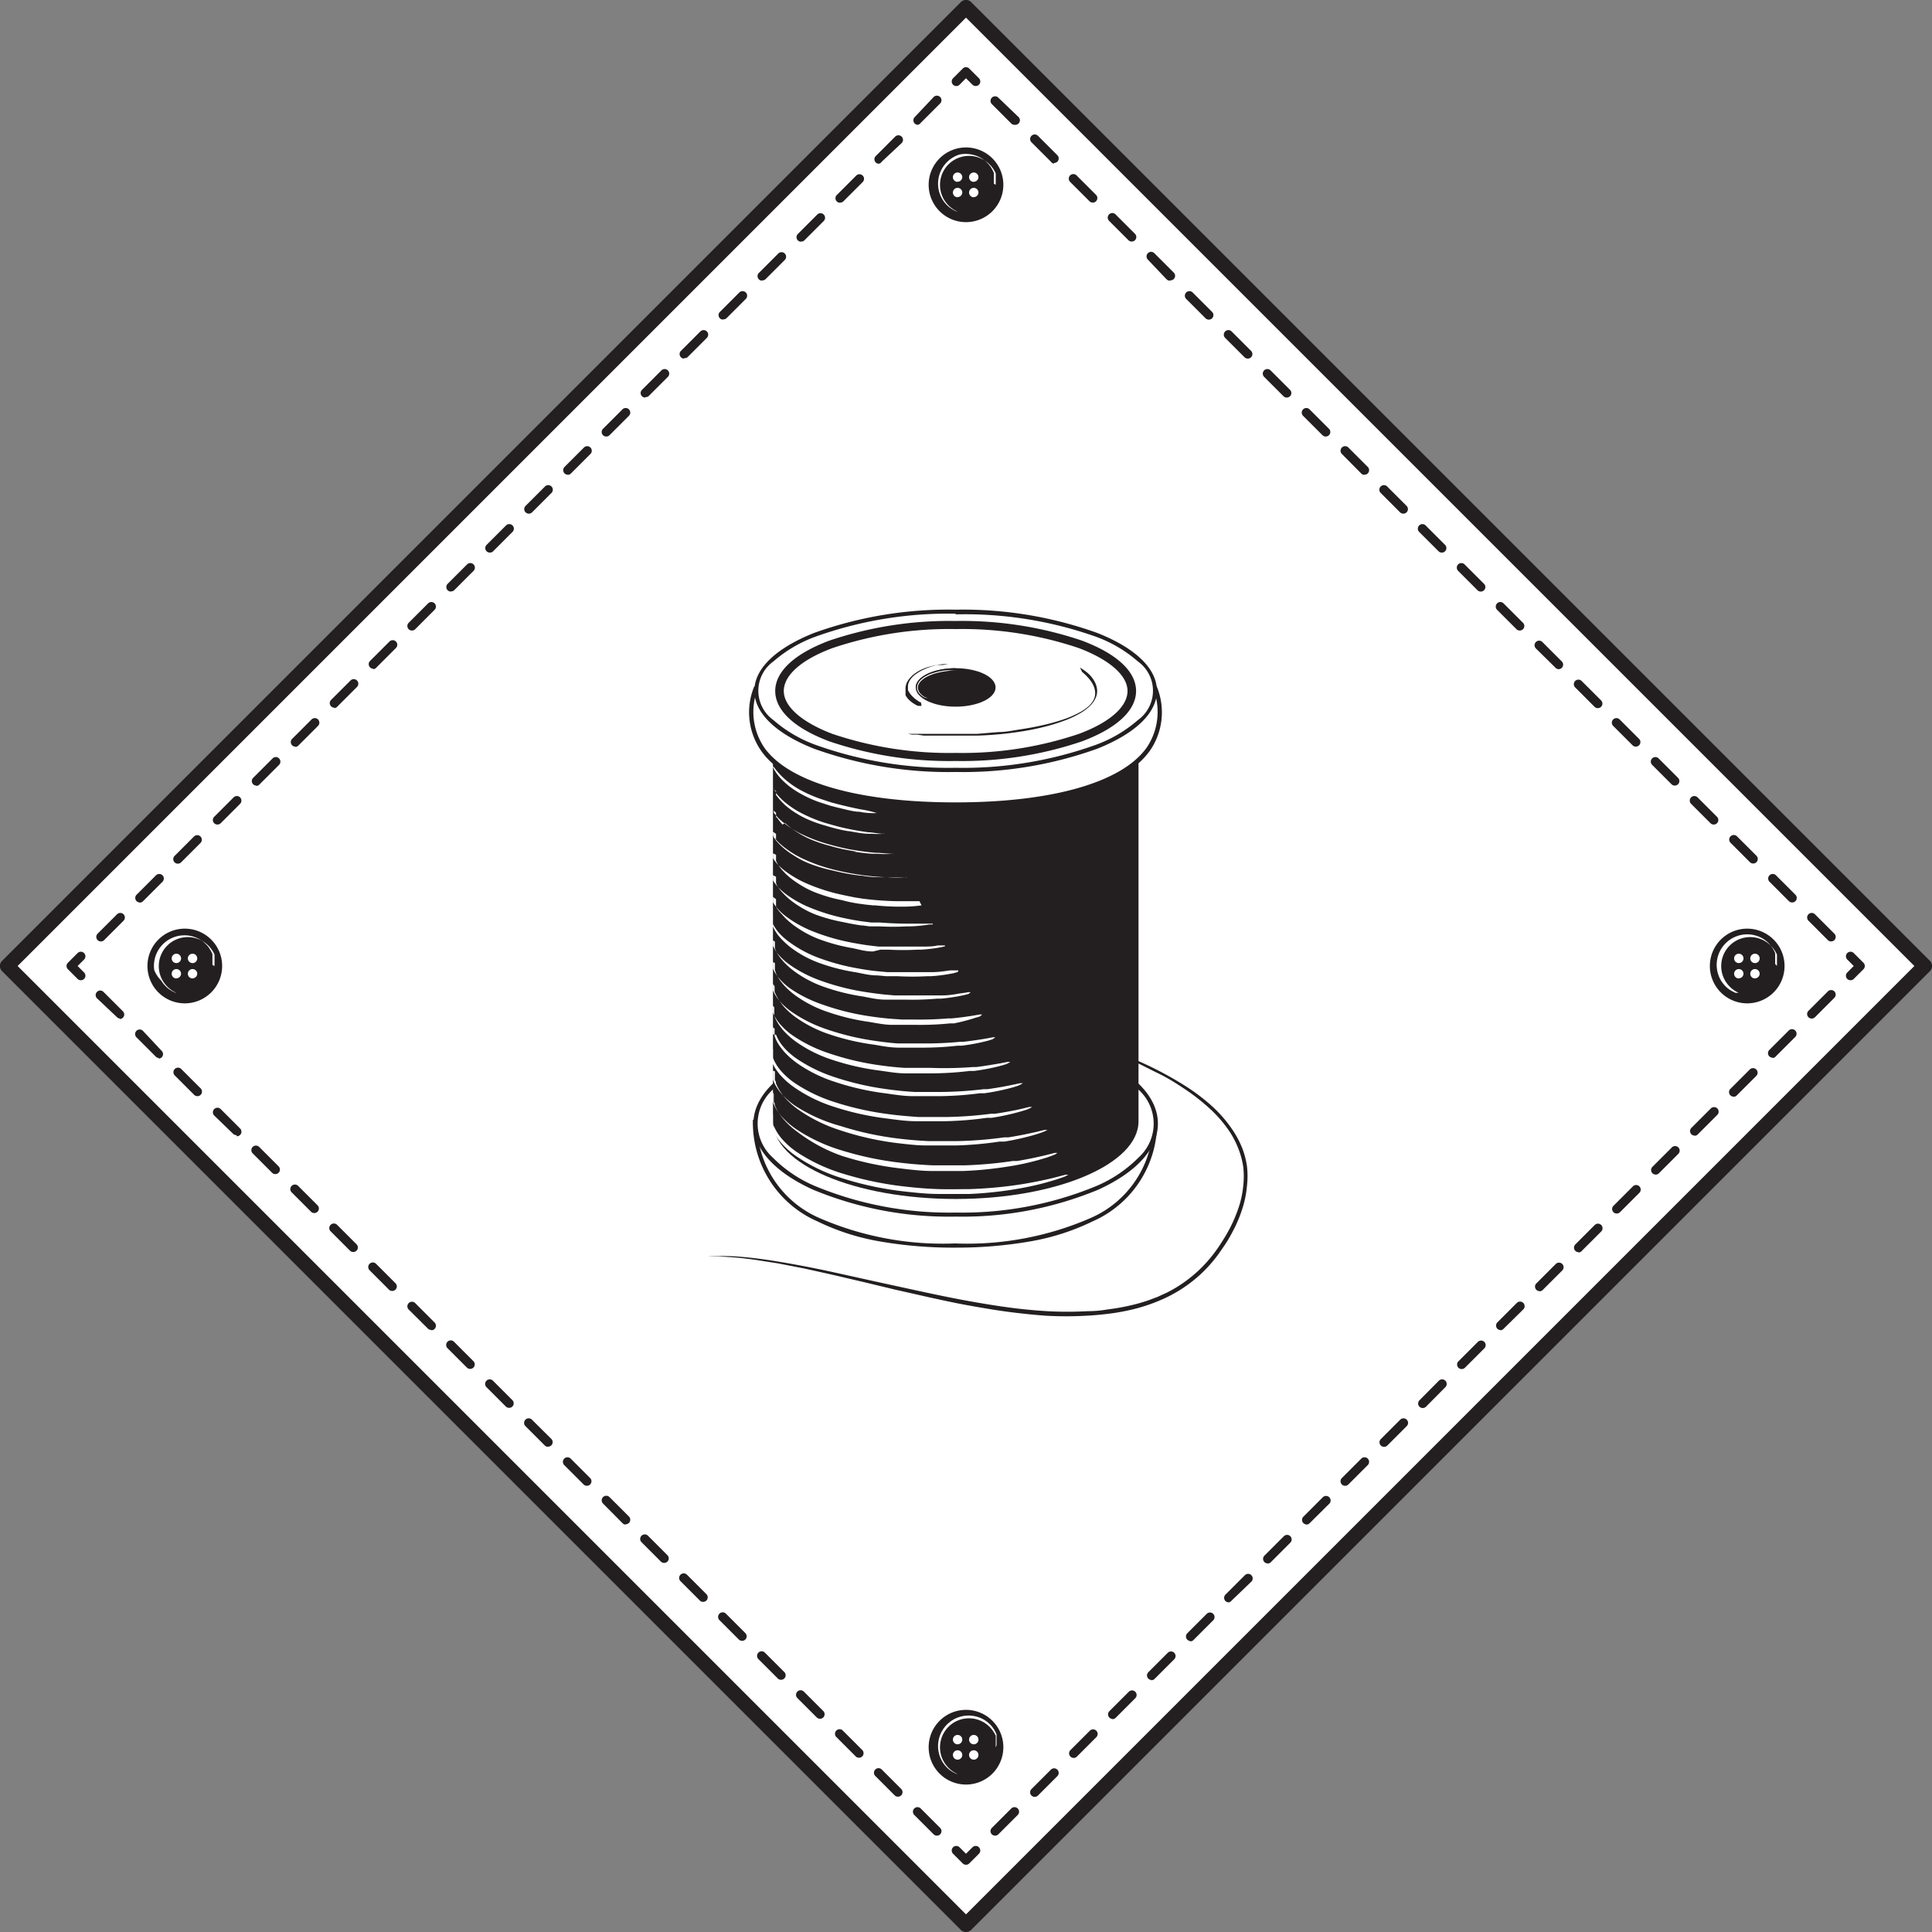 <svg xmlns="http://www.w3.org/2000/svg" viewBox="0 0 119.5 119.5"><rect x="0" y="0" width="119.5" height="119.5" fill="#808080" stroke="none"/><defs><style>.cls-1{fill:#fff;}.cls-2{fill:#231f20;}</style></defs><title>couture</title><g id="Calque_2" data-name="Calque 2"><g id="Calque_1-2" data-name="Calque 1"><rect class="cls-1" x="17.82" y="17.82" width="83.86" height="83.86" transform="translate(-24.75 59.75) rotate(-45)"/><path class="cls-2" d="M59.75,119.5a.45.45,0,0,1-.32-.13L.13,60.07a.45.45,0,0,1,0-.64L59.43.13a.45.45,0,0,1,.64,0l59.3,59.3a.45.45,0,0,1,0,.64l-59.3,59.3A.45.45,0,0,1,59.75,119.5ZM1.09,59.75l58.66,58.66,58.66-58.66L59.75,1.09Z"/><path class="cls-2" d="M5,60.63a.28.28,0,0,1-.2-.08l-.6-.6a.28.28,0,0,1,0-.4l.6-.6a.28.28,0,0,1,.4.4l-.4.4.4.4a.28.28,0,0,1-.2.48Z"/><path class="cls-2" d="M6.24,58.23a.28.28,0,0,1-.2-.48l1.2-1.2a.28.28,0,0,1,.4.4l-1.2,1.2A.28.28,0,0,1,6.24,58.23Zm2.41-2.41a.28.28,0,0,1-.2-.48l1.2-1.2a.28.28,0,0,1,.4.4l-1.2,1.2A.28.28,0,0,1,8.64,55.83ZM11,53.42a.28.28,0,0,1-.2-.48l1.2-1.2a.28.28,0,1,1,.4.4l-1.2,1.2A.28.28,0,0,1,11,53.42ZM13.45,51a.28.28,0,0,1-.2-.48l1.2-1.2a.28.28,0,1,1,.4.4l-1.2,1.2A.28.28,0,0,1,13.45,51Zm2.41-2.41a.28.28,0,0,1-.2-.48l1.2-1.2a.28.28,0,0,1,.4.4l-1.2,1.2A.28.28,0,0,1,15.86,48.61Zm2.41-2.41a.28.28,0,0,1-.2-.48l1.2-1.2a.28.28,0,1,1,.4.4l-1.2,1.2A.28.28,0,0,1,18.26,46.2Zm2.41-2.41a.28.28,0,0,1-.2-.48l1.2-1.2a.28.28,0,0,1,.4.4l-1.2,1.2A.28.28,0,0,1,20.67,43.8Zm2.41-2.41a.28.28,0,0,1-.2-.48l1.2-1.2a.28.28,0,1,1,.4.4l-1.2,1.2A.28.28,0,0,1,23.07,41.39ZM25.48,39a.28.28,0,0,1-.2-.48l1.2-1.2a.28.28,0,0,1,.4.4l-1.2,1.2A.28.28,0,0,1,25.48,39Zm2.41-2.41a.28.28,0,0,1-.2-.48l1.2-1.2a.28.28,0,1,1,.4.4l-1.2,1.2A.28.28,0,0,1,27.88,36.58Zm2.41-2.41a.28.28,0,0,1-.2-.48l1.2-1.2a.28.28,0,1,1,.4.4l-1.2,1.2A.28.28,0,0,1,30.29,34.18Zm2.41-2.41a.28.28,0,0,1-.2-.48l1.2-1.2a.28.28,0,1,1,.4.4l-1.2,1.2A.28.28,0,0,1,32.69,31.77Zm2.41-2.41a.28.28,0,0,1-.2-.48l1.2-1.2a.28.28,0,1,1,.4.4l-1.2,1.2A.28.28,0,0,1,35.1,29.37ZM37.5,27a.28.28,0,0,1-.2-.48l1.2-1.2a.28.28,0,0,1,.4.4l-1.2,1.2A.28.28,0,0,1,37.5,27Zm2.41-2.41a.28.28,0,0,1-.2-.48l1.2-1.2a.28.28,0,1,1,.4.4l-1.2,1.2A.28.28,0,0,1,39.91,24.56Zm2.41-2.41a.28.28,0,0,1-.2-.48l1.2-1.2a.28.28,0,1,1,.4.4l-1.2,1.2A.28.28,0,0,1,42.31,22.15Zm2.41-2.41a.28.28,0,0,1-.2-.48l1.2-1.2a.28.28,0,1,1,.4.4l-1.2,1.2A.28.28,0,0,1,44.72,19.75Zm2.41-2.41a.28.28,0,0,1-.2-.48l1.2-1.2a.28.28,0,1,1,.4.4l-1.2,1.2A.28.28,0,0,1,47.13,17.34Zm2.41-2.41a.28.28,0,0,1-.2-.48l1.2-1.2a.28.28,0,0,1,.4.4l-1.2,1.2A.28.28,0,0,1,49.53,14.94Zm2.41-2.41a.28.28,0,0,1-.2-.48l1.2-1.2a.28.28,0,0,1,.4.4l-1.2,1.2A.28.28,0,0,1,51.94,12.53Zm2.41-2.41a.28.28,0,0,1-.2-.48l1.2-1.2a.28.28,0,1,1,.4.4L54.54,10A.28.28,0,0,1,54.34,10.13Zm2.41-2.41a.28.28,0,0,1-.2-.48L57.75,6a.28.28,0,1,1,.4.4l-1.2,1.2A.28.28,0,0,1,56.75,7.72Z"/><path class="cls-2" d="M60.35,5.32a.28.28,0,0,1-.2-.08l-.4-.4-.4.4a.28.28,0,1,1-.4-.4l.6-.6a.28.28,0,0,1,.4,0l.6.6a.28.28,0,0,1-.2.48Z"/><path class="cls-2" d="M113.26,58.23a.28.28,0,0,1-.2-.08l-1.2-1.2a.28.28,0,0,1,.4-.4l1.2,1.2a.28.28,0,0,1-.2.48Zm-2.41-2.41a.28.28,0,0,1-.2-.08l-1.2-1.2a.28.28,0,0,1,.4-.4l1.2,1.2a.28.28,0,0,1-.2.48Zm-2.41-2.41a.28.28,0,0,1-.2-.08l-1.2-1.2a.28.28,0,0,1,.4-.4l1.2,1.2a.28.28,0,0,1-.2.48ZM106,51a.28.28,0,0,1-.2-.08l-1.2-1.2a.28.28,0,1,1,.4-.4l1.2,1.2a.28.28,0,0,1-.2.48Zm-2.41-2.41a.28.28,0,0,1-.2-.08l-1.2-1.2a.28.28,0,1,1,.4-.4l1.2,1.2a.28.28,0,0,1-.2.48Zm-2.41-2.41a.28.28,0,0,1-.2-.08l-1.2-1.2a.28.28,0,1,1,.4-.4l1.2,1.2a.28.28,0,0,1-.2.48ZM98.83,43.8a.28.28,0,0,1-.2-.08l-1.2-1.2a.28.28,0,0,1,.4-.4l1.2,1.2a.28.28,0,0,1-.2.48Zm-2.41-2.41a.28.28,0,0,1-.2-.08L95,40.11a.28.28,0,0,1,.4-.4l1.2,1.2a.28.28,0,0,1-.2.48ZM94,39a.28.28,0,0,1-.2-.08l-1.2-1.2a.28.28,0,0,1,.4-.4l1.2,1.2A.28.28,0,0,1,94,39Zm-2.41-2.41a.28.28,0,0,1-.2-.08l-1.2-1.2a.28.28,0,0,1,.4-.4l1.2,1.2a.28.28,0,0,1-.2.48Zm-2.41-2.41a.28.28,0,0,1-.2-.08l-1.2-1.2a.28.28,0,1,1,.4-.4l1.2,1.2a.28.28,0,0,1-.2.48ZM86.8,31.77a.28.28,0,0,1-.2-.08l-1.2-1.2a.28.28,0,1,1,.4-.4l1.2,1.2a.28.28,0,0,1-.2.48ZM84.4,29.37a.28.28,0,0,1-.2-.08L83,28.08a.28.28,0,0,1,.4-.4l1.2,1.2a.28.28,0,0,1-.2.48ZM82,27a.28.28,0,0,1-.2-.08l-1.2-1.2a.28.28,0,1,1,.4-.4l1.2,1.2A.28.28,0,0,1,82,27Zm-2.41-2.41a.28.28,0,0,1-.2-.08l-1.2-1.2a.28.28,0,0,1,.4-.4l1.2,1.2a.28.28,0,0,1-.2.48Zm-2.41-2.41a.28.28,0,0,1-.2-.08l-1.2-1.2a.28.28,0,1,1,.4-.4l1.2,1.2a.28.28,0,0,1-.2.48Zm-2.41-2.41a.28.28,0,0,1-.2-.08l-1.2-1.2a.28.28,0,1,1,.4-.4l1.2,1.2a.28.28,0,0,1-.2.48Zm-2.41-2.41a.28.28,0,0,1-.2-.08L71,16.06a.28.28,0,1,1,.4-.4l1.2,1.2a.28.28,0,0,1-.2.48ZM70,14.94a.28.28,0,0,1-.2-.08l-1.2-1.2a.28.28,0,0,1,.4-.4l1.2,1.2a.28.28,0,0,1-.2.48Zm-2.41-2.41a.28.28,0,0,1-.2-.08l-1.2-1.2a.28.28,0,0,1,.4-.4l1.2,1.2a.28.28,0,0,1-.2.48Zm-2.41-2.41A.28.28,0,0,1,65,10l-1.2-1.2a.28.28,0,0,1,.4-.4l1.2,1.2a.28.28,0,0,1-.2.48ZM62.75,7.72a.28.28,0,0,1-.2-.08l-1.2-1.2a.28.28,0,1,1,.4-.4L63,7.24a.28.28,0,0,1-.2.48Z"/><path class="cls-2" d="M114.46,60.63a.28.28,0,0,1-.2-.48l.4-.4-.4-.4a.28.28,0,1,1,.4-.4l.6.6a.28.28,0,0,1,0,.4l-.6.6A.28.28,0,0,1,114.46,60.63Z"/><path class="cls-2" d="M61.55,113.54a.28.28,0,0,1-.2-.48l1.2-1.2a.28.28,0,0,1,.4.4l-1.2,1.2A.28.28,0,0,1,61.55,113.54ZM64,111.14a.28.28,0,0,1-.2-.48l1.2-1.2a.28.28,0,0,1,.4.4l-1.2,1.2A.28.28,0,0,1,64,111.14Zm2.41-2.41a.28.28,0,0,1-.2-.48l1.2-1.2a.28.28,0,1,1,.4.4l-1.2,1.2A.28.28,0,0,1,66.36,108.73Zm2.41-2.41a.28.28,0,0,1-.2-.48l1.2-1.2a.28.28,0,1,1,.4.4l-1.2,1.2A.28.28,0,0,1,68.77,106.33Zm2.41-2.41a.28.28,0,0,1-.2-.48l1.2-1.2a.28.28,0,0,1,.4.4l-1.2,1.2A.28.28,0,0,1,71.17,103.92Zm2.41-2.41a.28.28,0,0,1-.2-.48l1.2-1.2a.28.28,0,0,1,.4.4l-1.2,1.2A.28.28,0,0,1,73.58,101.52ZM76,99.11a.28.28,0,0,1-.2-.48l1.2-1.2a.28.28,0,0,1,.4.4L76.18,99A.28.28,0,0,1,76,99.11Zm2.41-2.41a.28.28,0,0,1-.2-.48l1.2-1.2a.28.28,0,0,1,.4.4l-1.2,1.2A.28.28,0,0,1,78.39,96.71Zm2.41-2.41a.28.28,0,0,1-.2-.48l1.2-1.2a.28.28,0,0,1,.4.4L81,94.22A.28.28,0,0,1,80.79,94.3ZM83.2,91.9a.28.28,0,0,1-.2-.48l1.2-1.2a.28.28,0,0,1,.4.4l-1.2,1.2A.28.28,0,0,1,83.2,91.9Zm2.41-2.41a.28.28,0,0,1-.2-.48l1.2-1.2a.28.28,0,1,1,.4.4l-1.2,1.2A.28.28,0,0,1,85.6,89.49ZM88,87.09a.28.28,0,0,1-.2-.48L89,85.4a.28.28,0,0,1,.4.4L88.21,87A.28.28,0,0,1,88,87.09Zm2.41-2.41a.28.28,0,0,1-.2-.48l1.2-1.2a.28.28,0,1,1,.4.4l-1.2,1.2A.28.28,0,0,1,90.41,84.68Zm2.41-2.41a.28.28,0,0,1-.2-.48l1.2-1.2a.28.28,0,1,1,.4.4L93,82.19A.28.28,0,0,1,92.82,82.28Zm2.41-2.41a.28.28,0,0,1-.2-.48l1.2-1.2a.28.28,0,0,1,.4.4l-1.2,1.2A.28.28,0,0,1,95.22,79.87Zm2.41-2.41a.28.28,0,0,1-.2-.48l1.2-1.2a.28.28,0,1,1,.4.4l-1.2,1.2A.28.28,0,0,1,97.63,77.47ZM100,75.06a.28.28,0,0,1-.2-.48l1.2-1.2a.28.28,0,0,1,.4.4l-1.2,1.2A.28.28,0,0,1,100,75.06Zm2.41-2.41a.28.28,0,0,1-.2-.48l1.2-1.2a.28.28,0,1,1,.4.4l-1.2,1.2A.28.28,0,0,1,102.44,72.65Zm2.41-2.41a.28.28,0,0,1-.2-.48l1.2-1.2a.28.28,0,0,1,.4.4l-1.2,1.2A.28.28,0,0,1,104.84,70.25Zm2.41-2.41a.28.28,0,0,1-.2-.48l1.2-1.2a.28.28,0,1,1,.4.4l-1.2,1.2A.28.28,0,0,1,107.25,67.84Zm2.41-2.41a.28.28,0,0,1-.2-.48l1.2-1.2a.28.28,0,1,1,.4.4l-1.2,1.2A.28.28,0,0,1,109.65,65.44ZM112.06,63a.28.28,0,0,1-.2-.48l1.2-1.2a.28.28,0,0,1,.4.4l-1.2,1.2A.28.28,0,0,1,112.06,63Z"/><path class="cls-2" d="M59.75,115.34a.28.28,0,0,1-.2-.08l-.6-.6a.28.28,0,1,1,.4-.4l.4.4.4-.4a.28.28,0,0,1,.4.4l-.6.6A.28.28,0,0,1,59.75,115.34Z"/><path class="cls-2" d="M57.95,113.54a.28.28,0,0,1-.2-.08l-1.2-1.2a.28.28,0,0,1,.4-.4l1.2,1.2a.28.28,0,0,1-.2.48Zm-2.41-2.41a.28.28,0,0,1-.2-.08l-1.2-1.2a.28.28,0,0,1,.4-.4l1.2,1.2a.28.28,0,0,1-.2.48Zm-2.41-2.41a.28.28,0,0,1-.2-.08l-1.2-1.2a.28.28,0,0,1,.4-.4l1.2,1.2a.28.28,0,0,1-.2.48Zm-2.41-2.41a.28.28,0,0,1-.2-.08l-1.2-1.2a.28.28,0,0,1,.4-.4l1.2,1.2a.28.28,0,0,1-.2.48Zm-2.41-2.41a.28.28,0,0,1-.2-.08l-1.2-1.2a.28.28,0,0,1,.4-.4l1.2,1.2a.28.28,0,0,1-.2.48Zm-2.41-2.41a.28.28,0,0,1-.2-.08l-1.2-1.2a.28.28,0,1,1,.4-.4l1.2,1.2a.28.28,0,0,1-.2.48Zm-2.41-2.41a.28.28,0,0,1-.2-.08l-1.2-1.2a.28.28,0,0,1,.4-.4l1.2,1.2a.28.28,0,0,1-.2.48Zm-2.41-2.41a.28.28,0,0,1-.2-.08l-1.2-1.2a.28.28,0,1,1,.4-.4l1.2,1.2a.28.28,0,0,1-.2.48ZM38.71,94.3a.28.28,0,0,1-.2-.08L37.3,93a.28.28,0,1,1,.4-.4l1.2,1.2a.28.28,0,0,1-.2.48ZM36.3,91.9a.28.28,0,0,1-.2-.08l-1.2-1.2a.28.28,0,1,1,.4-.4l1.2,1.2a.28.28,0,0,1-.2.48ZM33.9,89.49a.28.28,0,0,1-.2-.08l-1.2-1.2a.28.28,0,1,1,.4-.4L34.1,89a.28.28,0,0,1-.2.48Zm-2.41-2.41a.28.28,0,0,1-.2-.08l-1.2-1.2a.28.28,0,1,1,.4-.4l1.2,1.2a.28.28,0,0,1-.2.48Zm-2.41-2.41a.28.28,0,0,1-.2-.08l-1.2-1.2a.28.28,0,0,1,.4-.4l1.2,1.2a.28.28,0,0,1-.2.48Zm-2.41-2.41a.28.28,0,0,1-.2-.08L25.28,81a.28.28,0,0,1,.4-.4l1.2,1.2a.28.28,0,0,1-.2.48Zm-2.41-2.41a.28.28,0,0,1-.2-.08l-1.2-1.2a.28.28,0,1,1,.4-.4l1.2,1.2a.28.28,0,0,1-.2.48Zm-2.41-2.41a.28.28,0,0,1-.2-.08l-1.2-1.2a.28.28,0,1,1,.4-.4l1.2,1.2a.28.28,0,0,1-.2.48Zm-2.41-2.41a.28.28,0,0,1-.2-.08l-1.2-1.2a.28.28,0,1,1,.4-.4l1.2,1.2a.28.28,0,0,1-.2.48Zm-2.41-2.41a.28.28,0,0,1-.2-.08l-1.2-1.2a.28.28,0,0,1,.4-.4l1.2,1.2a.28.28,0,0,1-.2.48Zm-2.41-2.41a.28.28,0,0,1-.2-.08L13.25,69a.28.28,0,1,1,.4-.4l1.2,1.2a.28.28,0,0,1-.2.48Zm-2.41-2.41a.28.28,0,0,1-.2-.08l-1.2-1.2a.28.28,0,1,1,.4-.4l1.2,1.2a.28.28,0,0,1-.2.48ZM9.84,65.44a.28.28,0,0,1-.2-.08l-1.2-1.2a.28.28,0,0,1,.4-.4L10,65a.28.28,0,0,1-.2.48ZM7.44,63a.28.28,0,0,1-.2-.08L6,61.75a.28.28,0,0,1,.4-.4l1.2,1.2a.28.28,0,0,1-.2.48Z"/><path class="cls-2" d="M59.75,9.12a2.31,2.31,0,1,0,2.31,2.31A2.31,2.31,0,0,0,59.75,9.12Zm-.52,3.08a.29.29,0,1,1,.29-.29A.29.29,0,0,1,59.23,12.19Zm0-.95a.29.29,0,1,1,.29-.29A.29.29,0,0,1,59.23,11.24Zm1,.95a.29.29,0,1,1,.29-.29A.29.29,0,0,1,60.26,12.19Zm0-.95a.29.29,0,1,1,.29-.29A.29.29,0,0,1,60.26,11.24Z"/><path class="cls-1" d="M61.59,11.43a.25.25,0,0,1,0-.09v-.11l0-.14c0-.05,0-.11,0-.17a.81.81,0,0,0,0-.1l0-.1a2.06,2.06,0,0,0-.28-.44,1.87,1.87,0,0,0-.48-.4,1.8,1.8,0,0,0-1.45-.15,1.79,1.79,0,0,0-1.15,1.15,1.8,1.8,0,0,0,.15,1.45,1.87,1.87,0,0,0,.4.48,2.06,2.06,0,0,0,.44.28l.1,0,.1,0,.17,0,.14,0h.11l.09,0h-.2l-.15,0-.18,0-.1,0-.11,0a2,2,0,0,1-.47-.27,1.91,1.91,0,0,1-.43-.49,1.87,1.87,0,0,1-.25-.71,1.89,1.89,0,0,1,.07-.83,1.89,1.89,0,0,1,1.23-1.23A1.89,1.89,0,0,1,60,9.54a1.87,1.87,0,0,1,.71.25,1.91,1.91,0,0,1,.49.43,2,2,0,0,1,.27.47l0,.11a.83.83,0,0,1,0,.1c0,.07,0,.13,0,.18l0,.15s0,.08,0,.11S61.59,11.43,61.59,11.43Z"/><path class="cls-2" d="M59.75,105.76a2.31,2.31,0,1,0,2.31,2.31A2.31,2.31,0,0,0,59.75,105.76Zm-.52,3.08a.29.29,0,1,1,.29-.29A.29.29,0,0,1,59.23,108.84Zm0-.95a.29.29,0,1,1,.29-.29A.29.29,0,0,1,59.23,107.89Zm1,.95a.29.29,0,1,1,.29-.29A.29.29,0,0,1,60.26,108.84Zm0-.95a.29.29,0,1,1,.29-.29A.29.29,0,0,1,60.26,107.89Z"/><path class="cls-1" d="M61.59,108.07a.25.25,0,0,1,0-.09v-.11l0-.14c0-.05,0-.11,0-.17a.81.81,0,0,0,0-.1l0-.1a2.06,2.06,0,0,0-.28-.44,1.87,1.87,0,0,0-.48-.4,1.8,1.8,0,0,0-1.45-.15,1.79,1.79,0,0,0-1.15,1.15,1.8,1.8,0,0,0,.15,1.45,1.87,1.87,0,0,0,.4.48,2.06,2.06,0,0,0,.44.28l.1,0,.1,0,.17,0,.14,0h.11l.09,0h-.2l-.15,0-.18,0-.1,0-.11,0a2,2,0,0,1-.47-.27,1.91,1.91,0,0,1-.43-.49,1.87,1.87,0,0,1-.25-.71,1.89,1.89,0,0,1,.07-.83,1.89,1.89,0,0,1,1.23-1.23,1.89,1.89,0,0,1,.83-.07,1.87,1.87,0,0,1,.71.25,1.91,1.91,0,0,1,.49.43,2,2,0,0,1,.27.47l0,.11a.83.83,0,0,1,0,.1c0,.07,0,.13,0,.18l0,.15s0,.08,0,.11S61.59,108.07,61.59,108.07Z"/><path class="cls-2" d="M11.43,57.44a2.31,2.31,0,1,0,2.31,2.31A2.31,2.31,0,0,0,11.43,57.44Zm-.52,3.08a.29.29,0,1,1,.29-.29A.29.29,0,0,1,10.91,60.51Zm0-.95a.29.29,0,1,1,.29-.29A.29.29,0,0,1,10.91,59.57Zm1,.95a.29.29,0,1,1,.29-.29A.29.29,0,0,1,11.94,60.51Zm0-.95a.29.29,0,1,1,.29-.29A.29.29,0,0,1,11.94,59.57Z"/><path class="cls-1" d="M13.27,59.75a.24.24,0,0,1,0-.09v-.11l0-.14c0-.05,0-.11,0-.17a.82.82,0,0,0,0-.1l0-.1a2.06,2.06,0,0,0-.28-.44,1.87,1.87,0,0,0-.48-.4,1.8,1.8,0,0,0-1.45-.15,1.79,1.79,0,0,0-1.15,1.15,1.8,1.8,0,0,0,.15,1.45,1.87,1.87,0,0,0,.4.48,2.06,2.06,0,0,0,.44.28l.1,0,.1,0,.17,0,.14,0h.11l.09,0h-.2l-.15,0-.18,0-.1,0-.11,0a2,2,0,0,1-.47-.27,1.91,1.91,0,0,1-.43-.49A1.87,1.87,0,0,1,9.54,60a1.89,1.89,0,0,1,.07-.83,1.89,1.89,0,0,1,1.23-1.23,1.89,1.89,0,0,1,.83-.07,1.87,1.87,0,0,1,.71.25,1.91,1.91,0,0,1,.49.43,2,2,0,0,1,.27.47l0,.11a.82.82,0,0,1,0,.1c0,.07,0,.13,0,.18l0,.15s0,.08,0,.11S13.27,59.75,13.27,59.75Z"/><path class="cls-2" d="M108.07,57.44a2.31,2.31,0,1,0,2.31,2.31A2.31,2.31,0,0,0,108.07,57.44Zm-.52,3.08a.29.29,0,1,1,.29-.29A.29.29,0,0,1,107.56,60.51Zm0-.95a.29.29,0,1,1,.29-.29A.29.29,0,0,1,107.56,59.57Zm1,.95a.29.29,0,1,1,.29-.29A.29.29,0,0,1,108.59,60.51Zm0-.95a.29.29,0,1,1,.29-.29A.29.29,0,0,1,108.59,59.57Z"/><path class="cls-1" d="M109.91,59.75a.24.24,0,0,1,0-.09v-.11l0-.14c0-.05,0-.11,0-.17a.82.82,0,0,0,0-.1l0-.1a2.06,2.06,0,0,0-.28-.44,1.87,1.87,0,0,0-.48-.4,1.8,1.8,0,0,0-1.45-.15,1.79,1.79,0,0,0-1.15,1.15,1.8,1.8,0,0,0,.15,1.45,1.87,1.87,0,0,0,.4.48,2.06,2.06,0,0,0,.44.28l.1,0,.1,0,.17,0,.14,0H108l.09,0h-.2l-.15,0-.18,0-.1,0-.11,0a2,2,0,0,1-.47-.27,1.91,1.91,0,0,1-.43-.49,1.87,1.87,0,0,1-.25-.71,1.89,1.89,0,0,1,.07-.83,1.89,1.89,0,0,1,1.23-1.23,1.89,1.89,0,0,1,.83-.07,1.87,1.87,0,0,1,.71.25,1.91,1.91,0,0,1,.49.43,2,2,0,0,1,.27.47l0,.11a.83.83,0,0,1,0,.1c0,.07,0,.13,0,.18l0,.15s0,.08,0,.11S109.92,59.75,109.91,59.75Z"/><path class="cls-1" d="M71.5,69.27c0,6.1-6.25,7.78-12.38,7.78s-12.38-1.69-12.38-7.78"/><path class="cls-2" d="M59.11,77.17a26.58,26.58,0,0,1-4.54-.36,14.32,14.32,0,0,1-4-1.26,6.66,6.66,0,0,1-4-6.29h.25a6.42,6.42,0,0,0,3.82,6.06,19.13,19.13,0,0,0,8.43,1.59,19.13,19.13,0,0,0,8.43-1.59,6.42,6.42,0,0,0,3.82-6.06h.25a6.66,6.66,0,0,1-4,6.29,14.32,14.32,0,0,1-4,1.26A26.58,26.58,0,0,1,59.11,77.17Z"/><ellipse class="cls-1" cx="59.11" cy="69.5" rx="12.38" ry="5.62"/><path class="cls-2" d="M59.11,75.25a21.92,21.92,0,0,1-8.81-1.66c-2.39-1.08-3.7-2.54-3.7-4.09s1.31-3,3.7-4.09a21.92,21.92,0,0,1,8.81-1.66,21.92,21.92,0,0,1,8.81,1.66c2.39,1.08,3.7,2.54,3.7,4.09s-1.31,3-3.7,4.09A21.92,21.92,0,0,1,59.11,75.25Zm0-11.24a21.66,21.66,0,0,0-8.7,1.64A8.15,8.15,0,0,0,47.8,67.4a2.82,2.82,0,0,0,0,4.2,8.15,8.15,0,0,0,2.61,1.76A21.66,21.66,0,0,0,59.11,75a21.66,21.66,0,0,0,8.7-1.64,8.15,8.15,0,0,0,2.61-1.76,2.82,2.82,0,0,0,0-4.2,8.15,8.15,0,0,0-2.61-1.76A21.66,21.66,0,0,0,59.11,64Z"/><path class="cls-2" d="M47.81,46.54V69.36c0,2.65,5.06,4.8,11.31,4.8S70.42,72,70.42,69.36V46.54Z"/><path class="cls-2" d="M59.11,43.72c-1.37,0-2.49-.54-2.49-1.2s1.12-1.2,2.49-1.2,2.49.54,2.49,1.2S60.48,43.72,59.11,43.72Zm0-2.37c-1.35,0-2.45.53-2.45,1.17s1.1,1.17,2.45,1.17,2.45-.53,2.45-1.17S60.47,41.35,59.11,41.35Z"/><path class="cls-1" d="M46.79,42.52C44.94,48,52.06,49.8,59.11,49.8S73.29,48,71.44,42.52"/><path class="cls-2" d="M59.11,49.93a29.91,29.91,0,0,1-7.2-.78c-2.34-.6-4-1.51-4.83-2.71a4.17,4.17,0,0,1-.42-4l.24.08a3.94,3.94,0,0,0,.38,3.73c1.54,2.15,5.85,3.38,11.82,3.38s10.28-1.23,11.82-3.38a3.94,3.94,0,0,0,.38-3.73l.24-.08a4.17,4.17,0,0,1-.42,4c-.86,1.2-2.49,2.12-4.83,2.71A29.9,29.9,0,0,1,59.11,49.93Z"/><ellipse class="cls-1" cx="59.11" cy="42.73" rx="12.32" ry="4.89"/><path class="cls-2" d="M59.11,47.75a24.55,24.55,0,0,1-8.76-1.44c-2.38-.94-3.69-2.22-3.69-3.58s1.31-2.63,3.69-3.58a24.55,24.55,0,0,1,8.76-1.44,24.55,24.55,0,0,1,8.76,1.44c2.38.94,3.69,2.22,3.69,3.58s-1.31,2.63-3.69,3.58A24.55,24.55,0,0,1,59.11,47.75Zm0-9.79a24.29,24.29,0,0,0-8.67,1.42,8.25,8.25,0,0,0-2.6,1.53,2.23,2.23,0,0,0,0,3.63,8.25,8.25,0,0,0,2.6,1.53,24.29,24.29,0,0,0,8.67,1.42,24.29,24.29,0,0,0,8.67-1.42,8.25,8.25,0,0,0,2.6-1.53,2.23,2.23,0,0,0,0-3.63,8.25,8.25,0,0,0-2.6-1.53A24.29,24.29,0,0,0,59.11,38Z"/><path class="cls-2" d="M56.64,42.52c0-.66,1.11-1.19,2.47-1.19"/><path class="cls-2" d="M59.11,47.07a23.09,23.09,0,0,1-7.8-1.21c-2.17-.81-3.36-1.92-3.36-3.12s1.19-2.31,3.36-3.12a23.09,23.09,0,0,1,7.8-1.21,23.09,23.09,0,0,1,7.8,1.21c2.17.81,3.36,1.92,3.36,3.12s-1.19,2.31-3.36,3.12A23.09,23.09,0,0,1,59.11,47.07Zm0-8.16a22.58,22.58,0,0,0-7.63,1.18c-1.93.72-3,1.69-3,2.65s1.11,1.93,3,2.65a22.59,22.59,0,0,0,7.63,1.18,22.59,22.59,0,0,0,7.63-1.18c1.93-.72,3-1.69,3-2.65s-1.11-1.93-3-2.65A22.58,22.58,0,0,0,59.11,38.91Z"/><path class="cls-2" d="M66.8,41.29l0,0,.11.07a3,3,0,0,1,.38.28,1.84,1.84,0,0,1,.45.59,1.26,1.26,0,0,1,.12.46,1.05,1.05,0,0,1-.11.52,1.66,1.66,0,0,1-.34.46,3,3,0,0,1-.47.37,6,6,0,0,1-1.15.55,11.66,11.66,0,0,1-1.29.39c-.45.11-.9.2-1.36.27s-.92.13-1.38.17-.9.07-1.34.08l-.64,0H58.62l-.54,0-.25,0-.24,0-.23,0-.22,0-.39-.06-.17,0-.16,0-.27-.05-.2,0-.16,0,.17,0,.2,0,.27,0h2.78l.61,0,.63,0,1.32-.11c.45,0,.9-.1,1.36-.17s.9-.15,1.34-.25a12.58,12.58,0,0,0,1.27-.35,6.38,6.38,0,0,0,1.12-.49,2.86,2.86,0,0,0,.45-.32,1.47,1.47,0,0,0,.32-.39.89.89,0,0,0,.11-.43,1.12,1.12,0,0,0-.08-.41,1.6,1.6,0,0,0-.18-.33,2.2,2.2,0,0,0-.21-.26,3.38,3.38,0,0,0-.34-.32Z"/><ellipse class="cls-2" cx="59.11" cy="42.52" rx="2.47" ry="1.19"/><path class="cls-2" d="M57,43.66l-.06,0-.07,0-.09,0-.11-.05-.12-.07a1.74,1.74,0,0,1-.28-.21,1.19,1.19,0,0,1-.26-.33v-.05l0-.05,0-.06v-.25s0,0,0-.06a1,1,0,0,1,.06-.26,1.12,1.12,0,0,1,.13-.23,1.72,1.72,0,0,1,.37-.37,2.63,2.63,0,0,1,.44-.26,3.49,3.49,0,0,1,.46-.17l.44-.11.4-.05.34,0h.43l-.17,0-.26,0-.33.05-.19,0-.2,0-.42.13a4,4,0,0,0-.43.18,2.74,2.74,0,0,0-.41.24,1.53,1.53,0,0,0-.34.32,1.17,1.17,0,0,0-.11.19.82.82,0,0,0-.06.2s0,0,0,.06h0s0,0,0,0v.23l0,0v0a1.2,1.2,0,0,0,.21.32,2,2,0,0,0,.24.23l.11.08.1.07.08.05.06,0Z"/><path class="cls-1" d="M59.11,41.46s-.21,0-.55.05a4.72,4.72,0,0,0-.59.11,2.93,2.93,0,0,0-.68.26,1.43,1.43,0,0,0-.3.22.69.69,0,0,0-.19.28.46.46,0,0,0,0,.3.67.67,0,0,0,.14.23,1.17,1.17,0,0,0,.17.15l.08.06.07,0,.12.08-.14-.06-.07,0-.08-.05a1.12,1.12,0,0,1-.18-.15.71.71,0,0,1-.16-.24.52.52,0,0,1,0-.34.75.75,0,0,1,.2-.31,1.46,1.46,0,0,1,.32-.23,2.4,2.4,0,0,1,.35-.16l.34-.1a4.11,4.11,0,0,1,.6-.1l.41,0Z"/><path class="cls-1" d="M47.81,47.4l.06.05.13.17a4.36,4.36,0,0,0,.53.56,5.32,5.32,0,0,0,.93.66,8.43,8.43,0,0,0,1.28.57l.7.23.34.09.32.08c.42.1.81.19,1.13.25a6.91,6.91,0,0,1,1,.23,4.41,4.41,0,0,1-1.07-.08c-.33,0-.72-.11-1.15-.21l-.33-.08-.34-.09-.71-.23A7.55,7.55,0,0,1,49.36,49a4.78,4.78,0,0,1-.94-.72,3.19,3.19,0,0,1-.5-.62,1.44,1.44,0,0,1-.1-.19S47.8,47.41,47.81,47.4Z"/><path class="cls-1" d="M47.81,48.75l.05.05v0l0,0,0,0,0,0L48,49l0,0,0,.05a3.24,3.24,0,0,0,.23.27,3.66,3.66,0,0,0,.31.29,5.57,5.57,0,0,0,1.06.7,9.16,9.16,0,0,0,1.44.59l.78.22.38.09.33.07h0c.43.09.83.15,1.17.2h.1l.71.09.22,0h.08l.05,0s.06,0,.06,0l-.14,0a7.81,7.81,0,0,1-.91,0h-.14c-.35,0-.75-.08-1.2-.16h-.07l-.37-.07-.34-.08h0c-.26-.06-.52-.14-.79-.22a7.86,7.86,0,0,1-.93-.33,5.38,5.38,0,0,1-.72-.37,5,5,0,0,1-.78-.57l-.17-.17a3.36,3.36,0,0,1-.32-.38L48,49.18l0-.05,0-.05,0,0,0,0,0-.08,0-.06h0v0S47.8,48.75,47.81,48.75Z"/><path class="cls-1" d="M47.81,50.09l.05.05v0l0,0,0,0,0,0,0,.06,0,0,0,.06a2.81,2.81,0,0,0,.25.3,3.44,3.44,0,0,0,.35.32,5.85,5.85,0,0,0,1.18.74,9.9,9.9,0,0,0,1.61.6c.29.08.58.16.86.22l.42.09.36.06h0c.48.08.92.13,1.3.16h.12l.79.06.25,0h.09s0,0,0,0,0,0,0,0l-.15,0a7.77,7.77,0,0,1-1,0h-.15c-.38,0-.82-.06-1.31-.13H53l-.4-.07-.38-.07h0c-.28-.06-.57-.13-.87-.22a8.23,8.23,0,0,1-1.13-.37,5.2,5.2,0,0,1-.87-.45,5,5,0,0,1-.79-.59L48.4,51a3.24,3.24,0,0,1-.31-.39L48,50.53l0-.06,0-.05,0,0,0,0,0-.08,0-.07h0v0S47.8,50.1,47.81,50.09Z"/><path class="cls-1" d="M47.81,51.44l0,.05v0l0,0,0,0,0,.05,0,.06,0,0,0,.07a2.6,2.6,0,0,0,.26.34,3.38,3.38,0,0,0,.39.36,6.16,6.16,0,0,0,1.3.79,10.65,10.65,0,0,0,1.77.62c.32.08.64.15.95.21l.46.08.4.06h0c.53.07,1,.11,1.43.13h.13l.86,0h.36s0,0,0,0,0,0,0,0a.43.43,0,0,1-.16,0,8,8,0,0,1-1.07,0h-.16c-.41,0-.9,0-1.43-.1h-.09l-.44-.06-.41-.07h0c-.31-.06-.63-.13-.95-.21a8.85,8.85,0,0,1-1.33-.4,5.34,5.34,0,0,1-1-.52,5,5,0,0,1-.8-.61l-.17-.18a3.14,3.14,0,0,1-.31-.4L48,51.89l0-.06,0-.05,0-.05,0,0,0-.08,0-.07h0v0S47.8,51.44,47.81,51.44Z"/><path class="cls-1" d="M47.81,52.78l0,.05v0l0,0,0,.05,0,.06,0,.06,0,0,0,.08a2.49,2.49,0,0,0,.28.37,3.4,3.4,0,0,0,.43.39,6.48,6.48,0,0,0,1.43.83,11.4,11.4,0,0,0,1.93.63c.35.08.7.15,1,.21l.51.08.44.05h0c.58.06,1.11.09,1.56.1h1.48s0,0,0,0,0,0,0,0L57,56a8.39,8.39,0,0,1-1.15.08h-.18A15.3,15.3,0,0,1,54.13,56H54l-.47-.05-.44-.06h0c-.33-.05-.68-.12-1-.21a9.56,9.56,0,0,1-1.53-.43,5.6,5.6,0,0,1-1.17-.59,4.93,4.93,0,0,1-.81-.63l-.18-.19a3,3,0,0,1-.31-.42L48,53.25l0-.06,0-.06,0-.05,0-.05,0-.09,0-.07h0v0S47.8,52.78,47.81,52.78Z"/><path class="cls-1" d="M47.81,54.13l0,.05v0l0,0,0,.06,0,.07,0,.06,0,0,0,.08a2.45,2.45,0,0,0,.3.4,3.47,3.47,0,0,0,.47.43,6.81,6.81,0,0,0,1.55.87,12.17,12.17,0,0,0,2.09.64c.38.08.75.15,1.12.2l.55.07.48,0h.05c.63.05,1.2.07,1.69.07h.15l1,0,.32,0h.11s0,0,0,0,0,0,0,.05l-.19,0a8.87,8.87,0,0,1-1.23.12h-.19a15.84,15.84,0,0,1-1.66,0h-.1l-.51,0-.48-.06h-.05c-.36-.05-.73-.12-1.1-.2a10.34,10.34,0,0,1-1.73-.47A5.92,5.92,0,0,1,49.35,56a4.91,4.91,0,0,1-.82-.65l-.18-.19a3,3,0,0,1-.31-.43L48,54.61l0-.06,0-.06,0-.05,0-.05,0-.09,0-.07h0v0S47.8,54.13,47.81,54.13Z"/><path class="cls-1" d="M47.81,55.47l0,.05v0l0,0,0,.06,0,.07,0,.06,0,0,0,.09a2.44,2.44,0,0,0,.32.44,3.56,3.56,0,0,0,.51.46,7.15,7.15,0,0,0,1.67.92,12.94,12.94,0,0,0,2.25.66c.41.08.81.15,1.2.2l.59.07.51,0h.06c.68,0,1.3,0,1.82,0h.16c.45,0,.82,0,1.09-.07l.34,0h.12s0,0,0,0,0,0,0,.05l-.2.05a9.42,9.42,0,0,1-1.31.16h-.2a16.46,16.46,0,0,1-1.77,0H55l-.54,0L54,58.85h-.06c-.38,0-.78-.11-1.18-.2a11.15,11.15,0,0,1-1.93-.5,6.28,6.28,0,0,1-1.46-.73,4.88,4.88,0,0,1-.83-.67l-.18-.2A2.91,2.91,0,0,1,48,56.1L48,56l0-.06,0-.06,0-.05,0-.05,0-.09,0-.07h0v0S47.8,55.47,47.81,55.47Z"/><path class="cls-1" d="M47.81,56.82l0,.05v0l0,.05,0,.07,0,.08,0,.07,0,0,.05.1a2.46,2.46,0,0,0,.33.47,3.67,3.67,0,0,0,.55.5,7.49,7.49,0,0,0,1.8,1,13.71,13.71,0,0,0,2.41.67c.44.08.87.15,1.29.19l.64.06.55,0h.06c.73,0,1.39,0,1.95,0h.17c.48,0,.88-.07,1.17-.11l.36,0h.13s0,0,0,.05,0,0-.06.06l-.21.06a10,10,0,0,1-1.4.19l-.22,0a17.1,17.1,0,0,1-1.88,0h-.12l-.58,0-.54-.05h-.06c-.41,0-.83-.11-1.26-.19a12,12,0,0,1-2.13-.53,6.66,6.66,0,0,1-1.61-.8,4.87,4.87,0,0,1-.83-.69l-.18-.2a2.85,2.85,0,0,1-.31-.46l-.07-.14,0-.07,0-.06,0-.06,0-.05,0-.09,0-.07h0v0S47.8,56.82,47.81,56.82Z"/><path class="cls-1" d="M47.81,58.16l0,.05v0l0,.06,0,.07,0,.08,0,.07,0,0,.05.11a2.48,2.48,0,0,0,.35.51,3.79,3.79,0,0,0,.59.53,7.85,7.85,0,0,0,1.92,1,14.49,14.49,0,0,0,2.57.68c.47.08.92.14,1.37.19l.68.06.59,0h.07c.78,0,1.49,0,2.08,0h.18c.52,0,.94-.1,1.25-.14l.39-.06h.14s0,0-.06.05,0,0-.08.06l-.23.06a10.71,10.71,0,0,1-1.48.23l-.23,0a17.77,17.77,0,0,1-2,.06H56l-.62,0-.58,0h-.06c-.44,0-.88-.1-1.34-.19a12.82,12.82,0,0,1-2.32-.56,7.06,7.06,0,0,1-1.76-.87,4.86,4.86,0,0,1-.84-.71l-.18-.21a2.8,2.8,0,0,1-.3-.47l-.07-.15,0-.07,0-.06,0-.06,0-.06,0-.1v-.08h0v0S47.8,58.16,47.81,58.16Z"/><path class="cls-1" d="M47.81,59.51s0,0,0,.05v0l0,.06,0,.08,0,.09,0,.07,0,.05.05.11a2.52,2.52,0,0,0,.37.54,3.92,3.92,0,0,0,.63.57,8.2,8.2,0,0,0,2,1,15.27,15.27,0,0,0,2.74.7c.5.08,1,.14,1.45.18l.72.05.62,0h.07a21.52,21.52,0,0,0,2.21-.07l.2,0c.55-.05,1-.12,1.32-.17l.41-.07.15,0s0,0-.07.06a.22.22,0,0,1-.1.07l-.24.07A11.4,11.4,0,0,1,59,63.3l-.24,0a18.48,18.48,0,0,1-2.11.09h-.13l-.65,0-.61,0h-.07c-.46,0-.94-.1-1.42-.18a13.68,13.68,0,0,1-2.52-.6,7.47,7.47,0,0,1-1.91-.94,4.85,4.85,0,0,1-.85-.73l-.18-.22a2.77,2.77,0,0,1-.3-.48L47.93,60l0-.07,0-.07,0-.06,0-.06,0-.1v-.08h0v0S47.8,59.51,47.81,59.51Z"/><path class="cls-1" d="M47.81,60.85s0,0,0,.05v0l0,.06,0,.08,0,.1,0,.07,0,.06.06.12a2.57,2.57,0,0,0,.39.57,4.06,4.06,0,0,0,.67.6,8.56,8.56,0,0,0,2.16,1.09,16.05,16.05,0,0,0,2.9.71c.52.08,1,.14,1.54.18l.77,0,.66,0h.07a22.12,22.12,0,0,0,2.34-.1l.21,0c.58-.07,1.06-.14,1.4-.2l.43-.08.16,0s0,0-.09.06a.36.36,0,0,1-.12.07l-.25.08a12.16,12.16,0,0,1-1.64.31l-.25,0a19.2,19.2,0,0,1-2.23.12H57l-.69,0-.65,0H55.6c-.49,0-1-.09-1.5-.18A14.55,14.55,0,0,1,51.38,64a7.88,7.88,0,0,1-2.05-1,4.85,4.85,0,0,1-.86-.75L48.28,62a2.73,2.73,0,0,1-.3-.5l-.07-.15,0-.07,0-.07,0-.06v-.06l0-.1V61h0v0S47.8,60.85,47.81,60.85Z"/><path class="cls-1" d="M47.81,62.2s0,0,0,.05v0l0,.07,0,.09,0,.1,0,.07,0,.06.06.13a2.63,2.63,0,0,0,.41.61,4.2,4.2,0,0,0,.71.64,8.93,8.93,0,0,0,2.29,1.13,16.84,16.84,0,0,0,3.06.73c.55.08,1.1.14,1.62.17l.81,0h.78A22.76,22.76,0,0,0,60.17,66l.22,0c.62-.08,1.12-.17,1.48-.23l.46-.09.16,0s0,0-.11.07l-.14.07-.26.08a12.92,12.92,0,0,1-1.72.34l-.27,0a19.94,19.94,0,0,1-2.34.15h-.87l-.68,0H56c-.51,0-1-.09-1.58-.17a15.42,15.42,0,0,1-2.92-.66,8.3,8.3,0,0,1-2.2-1.08,4.85,4.85,0,0,1-.87-.77l-.18-.23a2.71,2.71,0,0,1-.3-.51l-.06-.16,0-.07,0-.07,0-.06v-.06s0-.07,0-.1V62.3h0v0S47.8,62.2,47.81,62.2Z"/><path class="cls-1" d="M47.81,63.54s0,0,0,.05v.05l0,.07,0,.09,0,.11,0,.07L48,64l.06.14a2.68,2.68,0,0,0,.42.64,4.34,4.34,0,0,0,.75.67,9.29,9.29,0,0,0,2.41,1.18,17.61,17.61,0,0,0,3.22.74c.58.08,1.15.14,1.71.17l.85,0h.82a23.41,23.41,0,0,0,2.6-.17l.23,0c.65-.09,1.18-.19,1.55-.27l.48-.1.17,0s0,0-.12.07l-.16.08-.28.09a13.73,13.73,0,0,1-1.81.38l-.28,0a20.7,20.7,0,0,1-2.46.18h-.91l-.71,0h-.08c-.54,0-1.09-.09-1.66-.17a16.29,16.29,0,0,1-3.12-.7,8.73,8.73,0,0,1-2.35-1.15,4.85,4.85,0,0,1-.88-.79l-.18-.23a2.68,2.68,0,0,1-.3-.52l-.06-.16,0-.08,0-.07,0-.06v-.06s0-.07,0-.11v-.08h0s0,0,0,0S47.8,63.54,47.81,63.54Z"/><path class="cls-1" d="M47.81,64.89s0,0,0,.05V65l0,.08,0,.1,0,.11,0,.07,0,.07.06.14a2.75,2.75,0,0,0,.44.67,4.5,4.5,0,0,0,.79.71,9.66,9.66,0,0,0,2.53,1.22,18.41,18.41,0,0,0,3.38.75c.61.08,1.21.13,1.79.17l.9,0h.86a24.1,24.1,0,0,0,2.73-.2l.24,0c.68-.1,1.24-.21,1.63-.3l.5-.12.18,0s0,0-.14.08l-.18.08-.29.09a14.57,14.57,0,0,1-1.89.42l-.29,0a21.47,21.47,0,0,1-2.57.21h-1l-.75,0h-.08c-.56,0-1.14-.08-1.74-.16a17.17,17.17,0,0,1-3.32-.73,9.15,9.15,0,0,1-2.5-1.23,4.86,4.86,0,0,1-.89-.81l-.18-.24a2.66,2.66,0,0,1-.29-.54c0-.06,0-.11-.06-.17l0-.08,0-.07v-.13s0-.08,0-.11,0-.06,0-.09h0s0,0,0-.05S47.8,64.89,47.81,64.89Z"/><path class="cls-1" d="M47.81,66.23s0,0,0,.05v.06l0,.08,0,.1,0,.12,0,.07,0,.07.06.15a2.81,2.81,0,0,0,.46.71,4.65,4.65,0,0,0,.83.74A10,10,0,0,0,52,69.65a19.19,19.19,0,0,0,3.54.77c.64.08,1.27.13,1.87.16l.94,0h.9a24.8,24.8,0,0,0,2.86-.23l.25,0c.72-.11,1.29-.24,1.71-.33l.53-.13.19,0s0,0-.16.08l-.2.08-.3.1a15.41,15.41,0,0,1-2,.46l-.3,0a22.24,22.24,0,0,1-2.68.24h-1l-.78,0h-.09c-.59,0-1.2-.08-1.82-.15A18.06,18.06,0,0,1,52,69.92a9.59,9.59,0,0,1-2.64-1.3,4.86,4.86,0,0,1-.9-.83l-.18-.25a2.65,2.65,0,0,1-.29-.55c0-.06,0-.12-.06-.17l0-.08,0-.07v-.13s0-.08,0-.11,0-.06,0-.09h0s0,0,0-.05S47.8,66.23,47.81,66.23Z"/><path class="cls-1" d="M47.81,67.58s0,0,0,.05v.15l0,.11,0,.13,0,.07,0,.07.06.16a2.88,2.88,0,0,0,.48.74,4.81,4.81,0,0,0,.88.77,10.4,10.4,0,0,0,2.78,1.31,20,20,0,0,0,3.7.78c.67.08,1.32.13,2,.16l1,0h.94a25.53,25.53,0,0,0,3-.27l.26,0c.75-.12,1.35-.26,1.78-.36l.55-.14.2,0s-.05,0-.17.09l-.22.09-.31.11a16.29,16.29,0,0,1-2.05.5l-.32.05a23,23,0,0,1-2.8.28h-1l-.81,0h-.09c-.61,0-1.25-.07-1.89-.15a19,19,0,0,1-3.72-.79A10,10,0,0,1,49.31,70a4.87,4.87,0,0,1-.91-.85l-.19-.25a2.63,2.63,0,0,1-.29-.56c0-.06,0-.12-.06-.17l0-.08,0-.08V67.9s0-.08,0-.11,0-.06,0-.09h0v-.05S47.8,67.58,47.81,67.58Z"/><path class="cls-1" d="M47.81,68.92s0,0,0,.05v.15s0,.07,0,.11,0,.08,0,.13l0,.07,0,.08c0,.05,0,.11.07.17a3,3,0,0,0,.49.77,5,5,0,0,0,.92.81,10.77,10.77,0,0,0,2.9,1.35,20.77,20.77,0,0,0,3.87.79c.7.08,1.38.13,2,.15s1.3,0,1.91,0a26.3,26.3,0,0,0,3.22-.3c.91-.15,1.64-.31,2.14-.44l.57-.15.21,0s-.06,0-.19.09l-.24.09-.33.11a17.19,17.19,0,0,1-2.13.53,23.55,23.55,0,0,1-3.24.37c-.61,0-1.26,0-1.93,0s-1.36-.07-2.07-.15a19.84,19.84,0,0,1-3.91-.83,10.45,10.45,0,0,1-2.94-1.44,4.89,4.89,0,0,1-.92-.87,2.87,2.87,0,0,1-.47-.83c0-.06,0-.12-.06-.18l0-.08,0-.08c0-.05,0-.1,0-.14s0-.08,0-.12,0-.07,0-.09V69S47.8,68.92,47.81,68.92Z"/><path class="cls-2" d="M65.56,63.86l.58.18c.38.12.93.3,1.62.54L68.9,65c.41.16.86.34,1.33.55a21.92,21.92,0,0,1,3.07,1.61,12.39,12.39,0,0,1,1.6,1.2A8,8,0,0,1,76.31,70a5.87,5.87,0,0,1,.52,1,5.2,5.2,0,0,1,.3,1.14,5.37,5.37,0,0,1,0,1.2,6.34,6.34,0,0,1-.22,1.2,8.14,8.14,0,0,1-.43,1.16c-.08.19-.18.37-.28.56s-.2.36-.31.54l-.17.26-.09.13-.09.13-.18.26-.19.25a8.84,8.84,0,0,1-.86.94,8.66,8.66,0,0,1-2.12,1.46,10.62,10.62,0,0,1-2.44.83c-.42.09-.84.16-1.27.21s-.85.09-1.27.11a22.47,22.47,0,0,1-2.53,0c-.83-.06-1.66-.15-2.47-.26s-1.6-.25-2.38-.39-1.54-.31-2.28-.47l-2.17-.49-1-.24-1-.24-1.92-.45-.9-.2-.86-.19-1.6-.31-1.41-.22c-.44-.06-.84-.11-1.21-.14l-1-.07H43.17v0h.15l.45,0a16.92,16.92,0,0,1,1.71,0c.73.05,1.62.15,2.64.32s2.15.38,3.38.65,2.57.57,4,.88,2.9.64,4.45.92c.78.14,1.57.27,2.37.38s1.62.19,2.45.24a22.78,22.78,0,0,0,2.5,0q.63,0,1.25-.11c.42-.05.83-.12,1.24-.21A11.33,11.33,0,0,0,71,80.44l.59-.22.57-.26a8.35,8.35,0,0,0,2-1.4,8.52,8.52,0,0,0,.83-.91,10.08,10.08,0,0,0,.69-1,8.94,8.94,0,0,0,1-2.17,6.06,6.06,0,0,0,.22-1.15,5.1,5.1,0,0,0,0-1.14,5,5,0,0,0-.28-1.08,5.62,5.62,0,0,0-.49-1,7.78,7.78,0,0,0-1.36-1.59,12.66,12.66,0,0,0-1.55-1.2c-.53-.35-1-.65-1.56-.92s-1-.51-1.46-.72c-.93-.43-1.76-.76-2.45-1s-1.23-.45-1.6-.58l-.57-.2Z"/></g></g></svg>